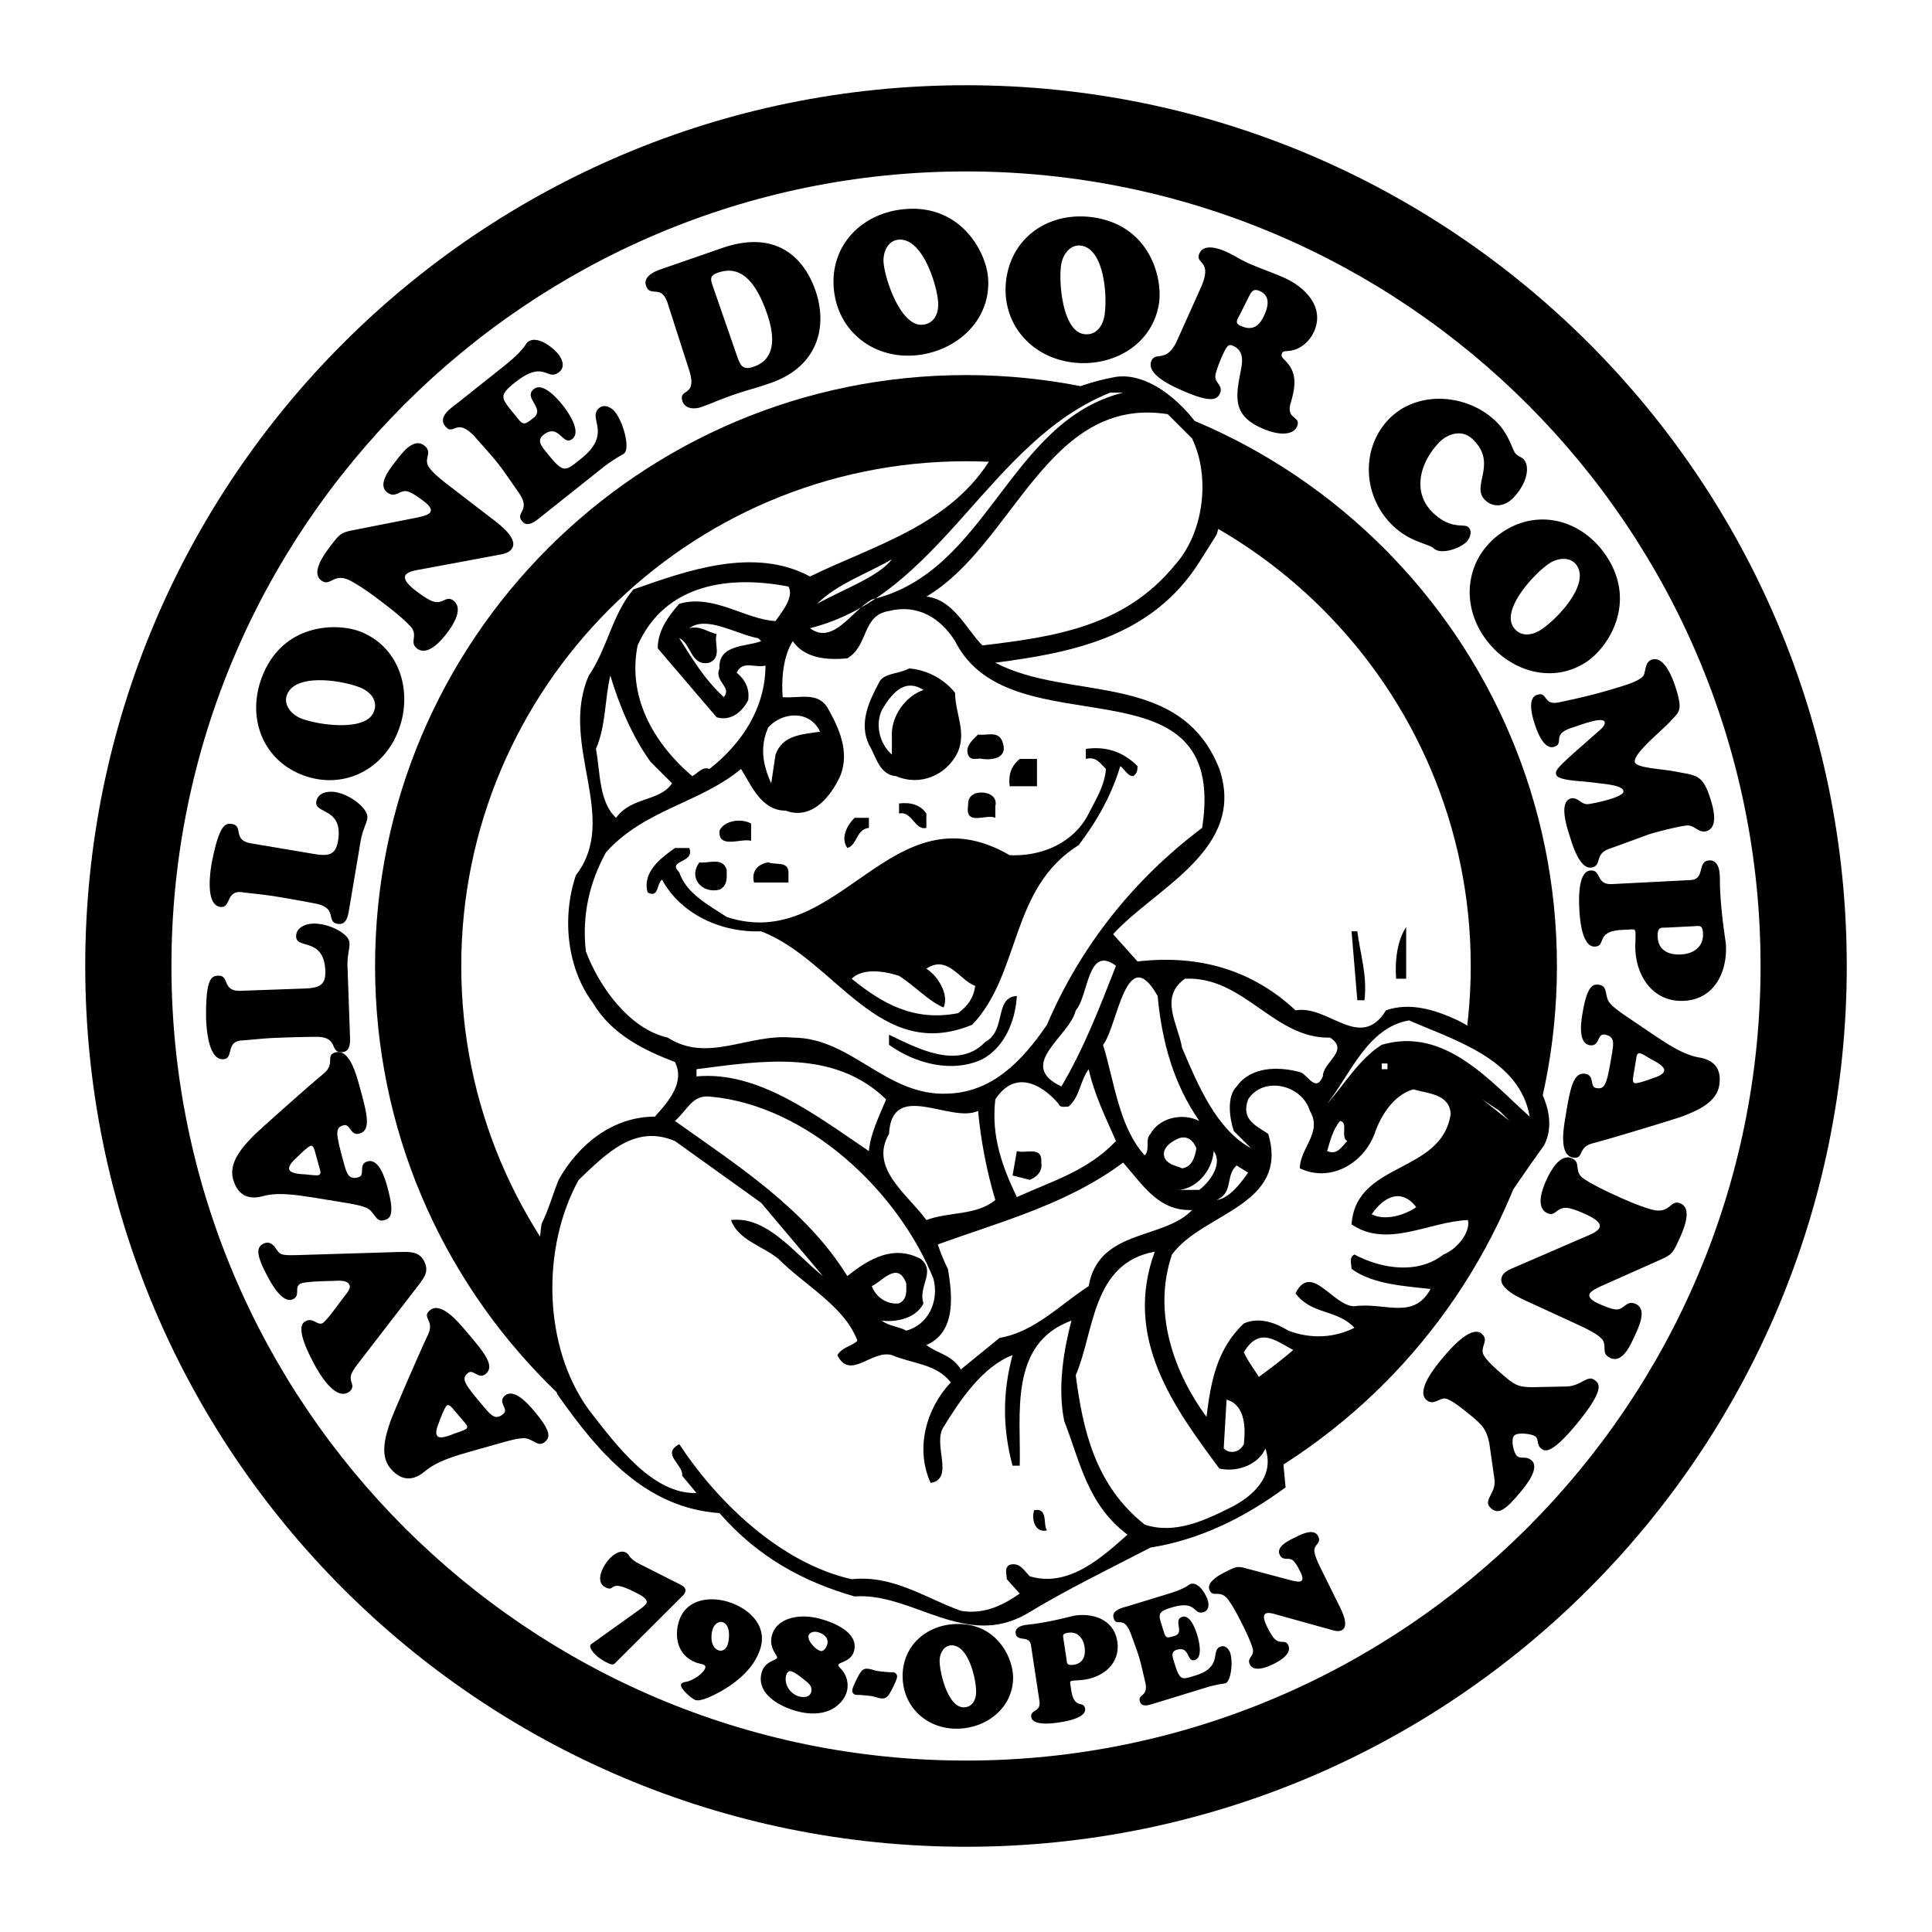 <!--?xml version="1.0" standalone="no"?--><svg xmlns="http://www.w3.org/2000/svg" viewBox="0 0 192.756 192.756"><title>Avallone Door Company - SVG vector logo - www.oklogos.com</title><g fill-rule="evenodd" clip-rule="evenodd"><path fill="#fff" d="M0 0h192.756v192.756H0V0z"/><path d="M96.377 37.421c-32.561 0-58.957 26.396-58.957 58.958s26.396 58.957 58.957 58.957c32.562 0 58.959-26.396 58.959-58.957 0-32.563-26.397-58.958-58.959-58.958zm0 109.316c-27.767 0-50.357-22.591-50.357-50.358S68.61 46.02 96.377 46.02c27.768 0 50.359 22.591 50.359 50.359s-22.591 50.358-50.359 50.358z"/><path d="M96.379 8.504c-48.531 0-87.875 39.342-87.875 87.875 0 48.53 39.344 87.873 87.875 87.873s87.873-39.343 87.873-87.873c0-48.532-39.342-87.875-87.873-87.875zm0 167.148c-43.712 0-79.275-35.562-79.275-79.273 0-43.713 35.563-79.275 79.275-79.275 43.713 0 79.273 35.562 79.273 79.275 0 43.711-35.56 79.273-79.273 79.273z"/><path d="M46.931 144.818c-1.457.426-3.334.945-4.541 1.974-1.054.898-2.264 1.087-3.422-.271-1.134-1.328-.491-3.327.008-4.781.221-.638 2.927-6.927 3.711-8.545.73-1.493-.675-1.718.196-2.461 1.114-.95 2.917 1.256 3.568 2.02 1.863 2.184 2.967 3.51 2.019 4.317-.731.624-1.251-.541-1.786-.085-.688.586-.423 1.02 1.674 3.478.678.793 1.111 1.241 1.859.604.596-.509-.634-1.147.159-1.824.916-.781 2.338.854 2.858 1.466 1.861 2.183 1.62 2.732 1.131 3.149-.718.611-1.206-.395-2.134-.369-.699.016-1.705.32-2.389.508l-2.911.82zm-1.635-4.143c-.13-.152-.491-.637-.72-.44-.229.194-.646 1.314-.756 1.619-.126.345-.47 1.087-.183 1.423.312.366 1.45-.156 1.67-.237.219-.083 1.037-.331 1.22-.487.259-.222-.112-.564-.256-.732l-.975-1.146zM39.849 124.91c.923-.014 1.927-.094 2.437.863.545 1.027.102 1.604-.522 2.437l-5.92 7.672c-.87 1.144-.997 1.416-.735 2.164.135.382-.036.7-.408.898-1.365.726-2.934-2.054-3.414-2.957-1.979-3.721-1.018-4.05-.752-4.191.673-.357 1.161.474 1.639.219.372-.197 1.387-1.623 2.081-2.538.217-.319.803-.882.614-1.281-.276-.604-1.428-.377-1.913-.392-.538.014-2.565.047-2.991.272-.637.34.02 1.148-.688 1.526-1.099.583-2.268-1.658-2.644-2.366-1.188-2.232-.979-2.821-.358-3.15.479-.255.897-.023 1.177.374.493.715.478.813 2.2.761l10.197-.311zM31.192 119.468c-1.5-.23-3.422-.553-4.949-.131-1.335.37-2.512.029-2.988-1.692-.465-1.683.962-3.222 2.031-4.329.47-.484 5.58-5.04 6.973-6.176 1.294-1.044.116-1.842 1.218-2.146 1.413-.392 2.113 2.371 2.381 3.338.765 2.766 1.205 4.435.006 4.766-.928.258-.906-1.019-1.583-.832-.871.241-.814.745.046 3.859.278 1.006.482 1.595 1.43 1.333.754-.209-.09-1.308.916-1.586 1.161-.32 1.757 1.763 1.971 2.536.764 2.766.312 3.162-.307 3.332-.91.252-.926-.867-1.779-1.235-.64-.281-1.679-.431-2.379-.55l-2.987-.487zm.268-4.446c-.053-.194-.174-.785-.465-.705-.29.08-1.14.92-1.368 1.149-.262.26-.886.786-.769 1.212.129.464 1.38.472 1.613.489.234.02 1.079.14 1.312.075.329-.091.137-.559.078-.771l-.401-1.449z"/><path d="M34.914 103.283c.024.643.1 1.663-.823 1.696-1.243.044-.256-1.558-2.584-1.535-1.465.012-2.749.058-3.931.1-1.204.043-2.324.183-3.445.263-1.683.1-.738 1.833-1.881 1.874-1.464.051-1.655-3.094-1.69-4.076-.042-4.015.533-4.235 1.215-4.26 1.163-.041.336 1.574 2.221 1.508l6.376-.227c1.444-.052 2.138-.316 2.087-1.741-.122-3.409-2.868-2.146-2.913-3.43-.032-.902.918-1.278 1.68-1.304 1.564-.056 3.609.996 3.643 1.918.013.361-.057.645-.104 1.008a6.861 6.861 0 0 0-.087 1.509l.236 6.697zM34.839 90.674c-.106.633-.238 1.649-1.147 1.496-1.226-.207.062-1.577-2.223-2.022a135.09 135.09 0 0 0-3.872-.693c-1.187-.2-2.312-.289-3.426-.435-1.668-.241-1.092 1.647-2.22 1.457-1.444-.244-1-3.363-.837-4.333.767-3.94 1.375-4.042 2.047-3.928 1.147.193.014 1.609 1.874 1.923l6.292 1.061c1.425.24 2.157.12 2.395-1.286.566-3.363-2.378-2.68-2.164-3.945.15-.891 1.156-1.067 1.909-.94 1.543.26 3.334 1.701 3.182 2.612-.061.356-.187.62-.305.966a6.869 6.869 0 0 0-.389 1.46l-1.116 6.607zM29.954 77.232c-3.924-1.642-5.392-5.932-3.704-9.968 2.139-5.108 7.458-5.188 9.846-4.19 3.979 1.666 5.136 6.283 3.556 10.059-1.634 3.906-5.756 5.749-9.698 4.099zm-1.302-7.962c-.433 1.037.424 2.004 1.331 2.384 1.574.658 6.462 1.398 7.298-.601.474-1.129-.307-2.021-1.306-2.439-1.685-.705-6.416-1.51-7.323.656zM41.524 51.655c.307-.069 1.159-.223 1.379-.51.306-.397-.333-.915-.604-1.122-.397-.307-1.093-.816-1.557-.971-.84-.291-1.25.736-2.108.075-1.019-.783.277-2.369.791-3.036.538-.7 1.792-2.495 2.889-1.651.907.697-.075 1.283.448 2.116.415.647 1.399 1.405 2.005 1.871l4.12 3.167c.715.551 2.967 2.131 2.148 3.196-.245.318-.644.442-1.034.522l-8.185 1.526c-.378.064-1.078.183-1.335.517-.378.494.644 1.305.977 1.562.445.342 1.047.779 1.534 1.001 1.201.544 1.467-.592 2.247.007 1.066.82-.099 2.531-.674 3.279-.562.732-1.917 2.297-2.952 1.501-.842-.648.2-1.314-.696-2.255-.598-.637-1.576-1.44-2.291-1.99-1.145-.881-2.307-1.773-3.586-2.479-1.787-.969-2.048.653-3.001-.081-1.129-.868.585-2.967 1.135-3.683.758-.985.958-1.112 2.143-1.338l6.207-1.224zM50.256 36.545c2.104-1.674 2.152-2.226 2.403-2.426.896-.712 2.497.527 3.045 1.218.413.518.696 1.292.084 1.78-1.242.987-1.435-1.32-4.418 1.054-1.742 1.386-1.32 1.563.116 3.369.725.911.798.905 1.755.142 1.192-.949-1.089-1.979.026-2.867.91-.724 2.385 1 2.873 1.612.512.644 1.902 2.616.96 3.365-.974.774-1.312-1.649-2.899-.387-.659.525-.168 1.109.231 1.612 1.824 2.292 1.894 2.058 3.542.745 3.22-2.562.546-4.051 1.833-5.074.502-.4 1.204-.035 1.554.404.85 1.068 1.526 3.658.899 4.158-.111.087-.399.241-.768.456-.369.244-.847.547-1.381.972l-6.452 5.134c-1.036.824-1.427.366-1.59.163-.686-.864.931-1.022-.284-2.774-2.085-3.008-1.845-2.738-4.262-5.455-2.023-2.315-2.228-.125-3.116-1.24-.761-.957.682-1.851 1.326-2.362l4.523-3.599zM66.616 30.262c-.64-1.967-1.733-.526-2.16-1.757-.302-.873.75-1.386 1.414-1.617l6.181-2.142c5.271-1.827 8.126.835 9.309 4.248 1.224 3.526.307 7.56-4.489 9.223-.815.282-1.505.5-2.105.666-.593.185-1.113.343-1.644.527s-1.074.394-1.598.597c-.518.222-1.042.425-1.591.615-.646.224-1.572.184-1.835-.574-.473-1.365 1.551-.368.648-3.155l-2.13-6.631zm6.954 5.36c.336.967.626 1.313 1.649.958 2.389-.829 1.958-3.419 1.3-5.314-1.538-4.437-3.448-4.56-4.909-4.054-.796.277-.741.619-.492 1.339l2.452 7.071zM83.182 28.71c-.336-4.241 2.808-7.508 7.169-7.853 5.52-.437 8.024 4.257 8.228 6.837.34 4.301-3.235 7.441-7.315 7.764-4.222.334-7.746-2.487-8.082-6.748zm6.484-4.8c-1.121.088-1.588 1.293-1.512 2.273.134 1.7 1.712 6.386 3.873 6.215 1.22-.097 1.655-1.198 1.57-2.278-.142-1.819-1.591-6.394-3.931-6.21zM100.441 27.571c.719-4.192 4.57-6.585 8.881-5.846 5.459.937 6.73 6.102 6.293 8.653-.729 4.252-4.969 6.416-9.002 5.724-4.174-.716-6.894-4.317-6.172-8.531zm7.467-3.055c-1.109-.189-1.859.862-2.025 1.832-.287 1.681.088 6.61 2.223 6.977 1.207.207 1.902-.753 2.084-1.821.308-1.8.031-6.591-2.282-6.988zM119.803 28.706c1.271-2.838-.645-2.291-.135-3.425.451-1.007 1.936-.495 2.668-.166.75.336 1.445.801 2.195 1.138 1.172.526 2.418.932 3.607 1.466 2.07.928 4.057 2.919 2.965 5.354-.492 1.099-1.5 1.922-2.748 1.957-.205.018-.357.015-.455.234-.123.275.08.455.26.645 1.068 1.051 1.256 2.148.627 4.24-.545 1.801 1.105 1.31.605 2.426-.312.696-1.484 1.05-3.553.123-2.93-1.314-2.539-3.163-2.023-5.834.178-.932.236-1.896-.771-2.347-.402-.181-.574-.191-1.09.962-.24.531-.531 1.28-.67 1.833-.23.908.818 1.07.424 1.949-.297.659-.977.948-3.941-.383-.879-.394-3.479-1.561-2.879-2.897.428-.951 1.506.323 2.572-2.057l2.342-5.218zm3.885 2.711c-.25.459-.523.822.082 1.092 1.189.534 1.869.047 2.379-1.087.402-.897.594-1.911-.469-2.388-.678-.304-.848.125-1.139.677l-.853 1.706zM149.197 41.989c1.426 1.354 1.666 2.938 2.043 3.296.32.304.506.285.752.52.611.581.527 2.243-1.006 3.858-.787.829-1.945 1.058-2.805.244-1.498-1.423 1.324-3.64-1.266-6.099-1.121-1.064-2.58-.458-3.34.342-2.045 2.154-2.637 5.078-.598 7.013 1.848 1.754 3.078 1.012 3.527 1.44.424.401.158 1.089-.188 1.452-.607.641-2.549 1.345-3.277.654-.494-.47-2.314-.593-4.031-2.223-3.057-2.901-3.266-7.692-.49-10.618 2.834-2.981 7.812-2.6 10.679.121zM150.039 52.997c3.578-2.3 7.943-1.075 10.309 2.604 2.994 4.658.043 9.083-2.135 10.483-3.629 2.333-8.086.667-10.301-2.776-2.289-3.561-1.469-7.999 2.127-10.311zm7.295 3.444c-.607-.945-1.893-.788-2.717-.256-1.436.922-4.818 4.528-3.646 6.352.662 1.029 1.838.893 2.75.307 1.535-.989 4.881-4.428 3.613-6.403zM159.482 72.959c.213-.193.721-.583.613-.928-.184-.594-2.654.387-3.285.585-2.049.64-.707 1.566-1.742 1.89-1.092.341-1.77-1.696-2.004-2.443-.209-.67-.695-2.431.299-2.742 1.092-.341.551 1.089 2.17.752 1.656-.349 3.49-.733 6.27-1.601 1.148-.359 1.719-.622 2.092-.969.342-.318.135-1.451.92-1.696 1.092-.341 1.916 1.356 2.396 2.889.699 2.241.305 2.322-.492 3.202-.922 1.023-3.691 3.192-3.619 4.095.051.636 2.615.697 4.094.991 2.105.415 2.686.254 3.475 2.782.264.842.805 2.776-.402 3.152-.766.24-1.189-.574-1.9-.562-.582.014-2.885.586-3.746.855-.289.09-2.357.863-4.115 1.496-1.381.494-.715 1.547-1.576 1.816-1.283.401-2.047-2.24-2.311-3.083-.244-.785-1.141-3.385.084-3.769.67-.209 1.057.616 1.711.559.348-.024 3.762-.671 3.553-1.341-.186-.594-2.062-.68-3.182-.834-1.014-.146-3.41-.155-3.527-.791-.057-.318-.143-.459 2.084-2.417l2.14-1.888zM168.672 87.804c1.502-.077.607-1.899 1.869-1.963.803-.041 1.006.832 1.039 1.454.025.501.01.984.035 1.485.148 2.906.559 5.054.582 5.496.139 2.725-1.17 5.424-4.178 5.578-2.984.151-4.717-2.291-4.859-5.077-.029-.601.039-1.207.012-1.749-.012-.24-.115-.315-.336-.304l-1.162.059c-2.502.188-1.387 1.598-2.547 1.658-1.305.066-1.512-2.816-1.557-3.718-.043-.842-.174-3.809 1.129-3.875 1.102-.056.496 1.441 2.139 1.358l7.834-.402zm1.236 5.321c-.039-.781-.279-.749-.68-.729l-3.006.153c-.422.022-.891-.136-.836.947.066 1.323 1.096 1.792 2.318 1.73 1.263-.063 2.273-.757 2.204-2.101zM165.086 103.312c1.266.838 2.875 1.937 4.439 2.193 1.365.225 2.291 1.028 2.002 2.79-.283 1.723-2.225 2.521-3.66 3.078-.629.242-7.18 2.235-8.92 2.682-1.611.405-.877 1.624-2.006 1.438-1.445-.237-.922-3.04-.76-4.029.465-2.831.766-4.531 1.992-4.329.951.157.396 1.306 1.09 1.42.889.146 1.051-.336 1.576-3.523.168-1.029.23-1.649-.74-1.809-.771-.128-.465 1.225-1.496 1.055-1.188-.195-.855-2.337-.725-3.129.467-2.831 1.043-3 1.678-2.896.928.153.477 1.177 1.094 1.868.463.523 1.344 1.096 1.93 1.497l2.506 1.694zm-2.107 3.923c-.033.197-.17.785.127.834s1.42-.355 1.725-.469c.346-.126 1.133-.342 1.205-.777.078-.476-1.055-1.008-1.26-1.123-.205-.114-.922-.578-1.16-.617-.336-.056-.357.449-.393.667l-.244 1.485z"/><path d="M159.83 128.277c-.283.135-1.08.475-1.23.803-.209.455.529.818.838.961.457.209 1.248.552 1.734.599.883.098 1.055-.994 2.039-.541 1.166.537.258 2.371-.096 3.136-.369.802-1.193 2.831-2.451 2.253-1.039-.479-.211-1.269-.906-1.965-.549-.539-1.678-1.059-2.371-1.378l-4.721-2.173c-.82-.378-3.367-1.419-2.805-2.639.168-.365.529-.574.893-.738l7.643-3.308c.354-.146 1.008-.419 1.184-.802.262-.565-.914-1.128-1.299-1.305-.51-.235-1.191-.527-1.717-.636-1.291-.265-1.299.903-2.191.492-1.223-.562-.467-2.489-.074-3.347.387-.838 1.361-2.665 2.545-2.119.967.443.098 1.325 1.182 2.044.725.489 1.855 1.054 2.676 1.432 1.312.604 2.643 1.217 4.047 1.62 1.957.548 1.85-1.092 2.943-.588 1.295.596.088 3.022-.289 3.843-.52 1.129-.686 1.297-1.793 1.781l-5.781 2.575zM148.586 143.966c-.291-1.383-.717-1.812-1.799-2.707-1.424-1.176-2.107-1.608-2.516-1.712-.627-.154-1.213.742-1.938.142-1.115-.92.902-3.364 1.529-4.123 2.504-3.031 3.533-2.859 3.949-2.515.836.69-.201 1.316.203 2.119.229.448.863 1.129 2.363 2.368.883.728 1.291.831 2.436.865l3.471-.075c1.508-.03 2.09-1.241 2.848-.614.357.294 1.143.76-1.834 4.365-2.658 3.219-3.236 2.689-3.576 2.408-.402-.332-.199-.893-.523-1.161-.342-.281-1.828-.467-2.146-.081-.332.403-.047 1.73.309 2.023.432.357.834-.065 1.422.42.912.754-.568 2.549-1.055 3.137-1.596 1.935-2.25 2.254-2.932 1.691-.99-.818.502-1.459.307-2.923l-.518-3.627zM151.26 105.833c-2.197-1.361-3.982-3.156-5.809-4.029-2.148-1.003-4.729-1.863-7.166-1.003-2.58 4.156-5.732-.574-9.029 0-4.299-4.014-9.602-5.591-15.766-4.874l-2.436-2.723c4.156-4.586 13.328-8.456 10.605-16.482-3.869-9.889-15.049-6.736-22.357-10.605 7.738-1.003 15.621-2.58 20.352-10.033l1.719-2.723c1.473-4.581.42-7.814-1.434-10.32-2.205-3.357-5.812-6.063-8.896-5.386-3.725.716-8.268 2.405-12.027 7.823-4.014 6.88-11.753 8.886-18.202 12.039-5.589-3.01-12.327-.573-17.628 1.29-2.15 2.58-2.58 5.876-4.443 8.599-3.01 6.88 3.152 14.189-1.29 19.921-1.433 4.3-.86 9.316 1.719 12.757 1.864 3.152 5.16 4.729 8.169 5.876 1.003 2.007-.573 3.87-2.006 5.446-4.157 0-7.597 2.723-9.603 6.307-.567 1.417-.997 2.976-1.699 4.396-.476 3.292-.681 9.113 1.567 16.99 4.169 5.935 8.81 11.343 16.184 11.864 3.87 4.442 8.456 6.879 13.473 8.312 5.733-.429 11.035 5.304 17.199 1.721 4.014-2.437 8.17-4.443 12.326-6.593 5.014-.805 9.438-3.031 13.482-6.011-.607-5.761-.045-4.506-2.018-9.755-.572-1.434-1.576-2.437-2.148-3.727 1.688-2.812 3.463-.862 5.326-.029 3.02-.068 8.098-1.293 7.361-2.764.434.864 4.076-.273 5.387-1.475s2.229-2.485 1.969-3.242c3.723-3.678 6.277-8.134 9.91-13.129 1.707-3.29-1.213-7.385-2.791-8.438z"/><path d="M112.057 39.172c-11.465 2.866-13.471 17.915-25.081 20.638-2.006 1.146-3.869 4.586-6.162 2.867 13.042-3.297 17.772-18.632 29.954-23.505h1.289z" fill="#fff"/><path d="M118.938 43.757c1.863 3.871 1.146 9.46-1.721 12.613-5.016 6.163-12.039 7.166-19.205 8.025-1.577-1.576-2.866-4.586-5.589-4.873 8.744-5.16 12.039-20.065 24.078-18.202l2.437 2.437zM81.53 60.239c2.006-2.006 5.017-3.009 7.453-4.443-1.291 1.721-4.874 3.011-7.453 4.443zM78.664 58.521c.573 1.003-.573 2.436-1.29 3.439-3.01-.144-6.163-2.723-9.603-1.721-1.146 1.29-2.15 2.724-2.15 4.443l5.876 6.88c1.434.43 2.58-.573 3.154-1.72.143-1.147-.287-2.006-1.147-2.723.573-1.291 1.863-.43 2.866-.716 0 4.156-2.293 7.739-5.589 10.318-.717-.286-1.146.431-1.72.717-4.013-3.44-6.45-8.026-5.446-13.042 2.722-6.163 9.172-7.022 15.049-5.875z" fill="#fff"/><path d="M95.289 63.966c5.59 11.179 27.375 1.003 24.65 18.632-6.879 5.16-12.182 11.896-15.479 19.635-2.436 3.584-5.445 6.736-9.888 6.879-6.164.287-9.603-5.589-15.479-5.589-4.442-.431-8.456 2.579-12.469 0-3.87-.86-6.88-5.159-8.17-8.6-.43-3.727.43-7.022 2.007-9.889 3.87-4.3 9.315-4.874 13.473-8.313 1.002 1.577 2.006 4.156 4.442 4.156 2.724 1.003 4.586-1.576 5.446-3.439 1.003-2.436-.143-4.873-1.289-6.879-1.004-1.577-2.867-.86-4.443-1.003-.144-1.577 0-4.013 1.003-5.589 1.29 1.863 3.727 1.863 5.446 1.72 2.15-1.291 1.434-4.3 4.157-4.73 2.866-.718 5.16.716 6.593 3.009zM75.94 63.966c-1.433.573-4.3.287-4.157 2.723-.573 1.29 1.291 1.863.43 2.866-2.006-1.863-3.153-3.869-4.443-5.876 1.147.43 1.147 2.866 3.01 2.437 1.29-.573.43-1.863.716-2.867-.86-.143-1.577-.86-2.723-.573 1.719-1.29 4.586.573 6.879 1.003l.288.287z" fill="#fff"/><path d="M95.289 69.126c0 2.007 1.146 3.869.286 5.877-1.146 2.436-3.87 3.439-6.163 2.436-1.72-.144-2.006-2.006-2.723-3.153-1.004-2.15 0-4.3 1.002-6.164.431-1.002 2.007-.86 3.01-1.433 1.865.144 3.584 1.147 4.588 2.437z"/><path d="M64.904 76.005l2.15 2.15c-1.29 1.863-4.013 1.29-5.589 3.439-1.72-1.576-1.577-4.586-2.007-6.879 1.003-2.293.86-4.873 1.434-7.31.859 2.867 2.15 6.021 4.012 8.6zM92.136 68.839c-1.719.573-3.296 2.581-3.153 4.73v1.719c-1.147-1.003-1.72-2.866-1.003-4.443.859-1.433 2.149-3.296 4.156-2.006zM81.817 72.995c-1.72.287-3.727.287-4.443 2.293l-.43 2.867c-.859-1.863-1.146-3.727-.286-5.59 1.432-1.576 4.155-1.719 5.159.43z" fill="#fff"/><path d="M100.018 73.999c.574 1.577-.859 1.863-2.006 1.721-.43-.144-1.146.286-1.433-.431-.287-.86.429-1.433 1.003-2.006.859.143 2.006-.43 2.436.716zM113.49 76.436c0 .286 0 .717-.43 1.003-.572 0-.859-.717-1.289-1.003-.861 2.867-2.293 5.446-4.156 7.883-6.881 4.3-5.732 12.756-10.607 17.915-9.315 3.869-13.615-6.449-21.067-9.315-4.013.143-8.026-1.721-9.889-5.16-.574.429-.287 1.863-1.433 1.29-.574-2.006 1.29-3.439 2.723-4.443h1.434c.573 1.577-2.293 1.147-1.003 2.437.716 2.15 3.01 3.296 4.729 4.443 11.322 3.726 16.339-13.042 28.234-6.163 3.297.144 6.449-1.29 7.883-4.156.717-1.433 1.578-2.723 1.721-4.443-.572-.573-1.004-1.29-2.006-1.002v-1.004c2.004-.289 3.723.285 5.156 1.718z"/><path d="M103.459 78.442h-2.725c-.143-1.147.145-2.006 1.004-2.723h1.721v2.723zM99.303 80.448v1.146c-.861-.43-3.011.86-2.724-1.146 0-.716.144-1.003.716-1.29 1.004-.286 2.293.144 2.008 1.29zM92.422 81.165v1.433c-1.146.287-1.433-1.72-2.723-1.433v-1.004c1.147-.142 2.15.144 2.723 1.004zM86.69 82.598c-1.29.143-1.147 1.72-2.15 2.006-.717-1.003 0-2.293.717-3.01h1.434v1.004h-.001zM74.937 83.888c-1.002-.287-3.296.86-3.153-1.003.43-1.003 2.15-1.29 3.153-.716v1.719zM72.5 86.754c0 .717.144 1.577-.717 2.007-1.72.431-3.153-1.146-2.007-2.723.861.144 2.295-.573 2.724.716zM78.664 87.042v1.003h-3.439c-.288-1.147.429-1.863 1.433-2.007.716.287 2.006-.144 2.006 1.004zM140.293 97.647h-1.004c-.143-1.863.143-3.87 1.004-5.16v5.16zM135.42 92.918c.285 2.292 1.002 4.3.717 6.879h-.717l-.574-6.879h.574z"/><path d="M111.342 96.357c-1.576 4.013-3.154 8.169-5.447 12.039-4.586-2.15.861-5.017 1.434-7.596 1.288-1.433 1.146-6.592 4.013-4.443zM97.295 98.364c-.143 1.146-.716 2.006-1.72 2.723-4.442.859-7.596-1.003-10.605-3.439 1.147-1.147 3.439-.717 4.73-.287 1.576 1.004 3.009 2.58 4.442 3.153.574-1.29-.573-3.153-1.72-3.87 2.151-1.434 3.297 1.147 4.873 1.72zM115.498 99.367c.43 4.586 1.576 8.742 4.156 12.469-1.721-.86-4.014-.286-4.873 1.29-.574.574 0 1.576-.574 2.149-2.58-2.866-3.01-7.309-4.156-11.035 1.433-1.719 2.293-10.463 5.447-4.873zM132.697 103.523c2.006 1.29-.717 2.437-.717 3.869-.717 1.72-1.578-.286-2.295-.43-2.148-.573-4.871-.573-6.305 1.434-1.004 1.003-.717 3.153-.287 4.443l1.721 1.719c-3.441-1.862-5.305-6.306-6.881-10.032-.43-2.437-2.293-5.017.287-6.879 5.878-.287 8.885 6.02 14.477 5.876z" fill="#fff"/><path d="M101.451 99.367c-.143 2.579-1.289 5.159-3.439 6.307-3.01 1.433-6.736.429-9.315-1.434v-1.004c2.723 1.29 6.879 3.583 9.603.717 2.149-1.146.858-4.443 3.151-4.586z"/><path d="M152.619 111.406c-3.871-3.439-8.457-9.03-14.764-7.166-2.293 1.434-3.869 4.156-5.445 5.876 2.293-2.866 4.012-7.596 8.17-8.312 4.586 2.006 11.035 3.87 12.039 9.602zM88.409 109.687c-.716 1.72-1.576 3.439-1.719 5.159-5.304-3.583-11.037-8.026-17.199-7.453v-.717c6.593-.859 13.759-2.006 18.918 3.011zM111.342 113.843c-2.867 3.01-6.451 4.013-9.891 5.59-1.434-3.01-2.578-6.021-2.148-9.746 1.863-2.867 4.441-1.72 6.305.43.145.43.574.287 1.004.287 1.146-1.004 1.146-2.58 2.006-3.728.573 2.58 1.72 4.874 2.724 7.167z" fill="#fff"/><path fill="#fff" d="M137.855 106.676h.575v-.573h-.575v.573zM130.689 110.833c1.291 2.15-1.004 3.726-1.004 5.732 3.012 1.434 6.307-.43 7.453-3.439.574-1.72 1.863-3.87 3.869-4.443 1.434.43 3.584.43 3.729 2.437-.861 6.021-9.461 4.73-9.891 11.036 3.584 2.436 7.74-.287 11.609-.43.287 1.146-1.004 2.865-2.436 3.439-2.58 2.006-6.164 1.434-8.887 0-.574.286-.287 1.003-.287 1.434 2.15 1.576 5.447 1.72 7.883 2.006-1.721 3.153-4.586 1.29-7.596 1.72-2.15 0-4.301-4.442-5.877-1.29 1.576 2.15 4.158 1.577 5.877 3.44-2.006 1.003-4.301 1.146-6.594.286-1.146-.717-2.865-1.433-4.441-.717-2.725 2.58-3.297 5.877-3.727 9.316-3.154-4.299-5.447-10.319-3.439-16.195 3.008-4.156 11.752-4.873 9.602-12.039-1.289-.859-2.723-1.434-2.006-3.439 1.435-2.294 5.304-1.578 6.163 1.146zM93.139 127.602c.573 2.293-.573 4.587-2.723 5.159-.717-.429-1.72-.429-2.437-1.003 1.003.144 3.296 0 4.156-1.72-.573-1.72 1.29-3.153-.287-4.443-2.724-1.433-5.159 0-7.31 1.721-4.156-6.736-11.179-11.18-17.199-15.479 1.29-1.146 1.72-2.58 3.44-2.437 9.891.86 18.921 9.602 22.36 18.202zM150.611 111.836l-2.722-2.149 1.718 1.146 1.004 1.003zM97.582 110.833c.287 3.01.859 6.02 1.721 8.886-1.863 1.576-4.586 1.147-6.88 2.007-1.863-2.58-5.732-5.16-3.726-8.6.286-5.446 6.161-1.003 8.885-2.293z"/><path d="M134.416 113.843c-.572.573-1.002 1.433-2.006 1.003.287-1.003.572-2.149 1.289-3.01.86.143 0 1.576.717 2.007zM75.94 120.006l6.163 7.31c-2.866-2.293-5.59-6.021-9.172-5.59.716 2.007 3.153 2.58 4.729 3.869 2.724 2.724 6.593 4.729 7.883 8.17-.573.573-1.434.573-2.007 1.434 1.29 2.579 3.439-.574 5.447 0 2.006.859 4.442.859 5.875 2.723-2.436 2.58-3.583 6.594-2.006 10.032 2.437-.43.144-3.87 1.29-5.589 1.577-2.58 3.87-6.02 6.879-7.166-1.004 3.726-1.004 7.309 0 11.035h.717c.145-5.017-1.146-12.183 5.16-14.476-.717 2.724-1.434 6.593-.717 10.032 1.576 4.014 2.293 8.313 6.307 11.323-2.58 2.293-5.877 5.303-9.746 4.156-.574-.573-1.004-1.434-2.008-1.147-.572.287-.285 1.004-.285 1.434l1.289 1.434c-1.434 1.003-3.439 2.149-5.876 1.72-3.583-1.29-6.736-3.583-10.892-3.153-7.023-1.576-13.329-7.596-17.199-13.473-1.863 1.004.43 2.007.287 3.154l1.433 1.719c-4.3.144-7.883-4.586-10.75-8.312-4.586-6.306-4.73-16.195-1.004-22.931 2.724-2.58 5.59-5.59 9.603-3.87l8.6 6.162zM119.367 114.559c-.145.86-.43 1.864-1.434 2.007-.572-.286-1.289-.286-1.719-1.003-.432-1.004.717-1.72 1.434-2.006.86-.288 1.432.286 1.719 1.002z" fill="#fff"/><path d="M103.889 115.992c.143.86-.43 1.433-1.146 1.721l-1.721-.431.43-2.437c.859.288 2.579-.573 2.437 1.147z"/><path d="M119.654 118.716h-2.438c1.863.143 3.727-1.721 3.871-3.87.86 1.146-.144 2.867-1.433 3.87zM118.938 120.722c-2.867 3.011-9.316 1.863-10.32 7.597-2.865 1.863-5.445 4.587-8.885 5.159l-3.871 3.153c-.86-1.433-2.293-1.576-3.439-2.437 3.01-1.289 2.58-5.017 2.15-7.596a17.364 17.364 0 0 1-1.004-2.437c6.306-2.294 12.9-4.013 18.488-8.17 2.007 2.294 3.584 4.875 6.881 4.731zM124.527 116.995c-.717 1.004-1.863 2.58-3.154 2.724 1.721-.717.859-2.437 2.008-3.439l1.146.715zM141.297 120.436c-1.004.716-3.012 1.433-4.445.716 1.291-1.863 3.011-2.58 4.445-.716z" fill="#fff"/><path d="M115.211 124.879c-3.154 8.599 1.863 15.479 6.449 21.642 2.006.43 4.014-.573 4.586-2.006 1.004 2.865-1.432 4.872-3.439 5.875-2.58 1.29-5.59 2.724-8.6 1.72-4.873-3.869-6.162-9.315-6.879-14.905 1.863-4.3 1.576-11.181 7.883-12.326zM90.417 128.032c0 .716.143 1.576-.717 2.006-1.147.144-2.293-.573-2.724-1.72 1.003-.429 2.58-2.58 3.441-.286z" fill="#fff"/><path d="M124.098 144.083c-.432.86-1.434 1.004-2.008.432l.287-4.874c2.006.574 1.863 3.153 1.721 4.442z" fill="#fff"/><path d="M104.461 152.683c-1.145.287-1.576-1.003-1.289-2.006 1.433-.287.859 1.432 1.289 2.006zM67.788 158.048c.332.168.774.406.535.879-.077.154-.2.27-.328.397l-6.498 6.48c-.271.282-.335.378-.962.062-1.394-.704-1.738-1.52-1.634-1.724.045-.09.212-.198.282-.243l4.524-3.239c.206-.152.669-.466.784-.696.252-.498-.912-.989-1.296-1.184-2.546-1.285-1.744.115-2.793-.414-.768-.387-.553-1.291-.243-1.904.614-1.216 1.642-1.885 2.243-1.582.525.265.216.559 1.47 1.191l3.916 1.977zM69.372 169.61c-.379-.133-1.562-1.174-1.423-1.565.048-.136.29-.218.416-.233.755-.114 1.801-.839 1.992-1.379.062-.176-.031-.301-.193-.357-.216-.076-.447-.113-.664-.189-1.959-.69-2.265-2.713-1.721-4.254.763-2.162 3.206-2.41 5.113-1.737 2.026.715 3.729 2.44 2.922 4.724-.548 1.555-1.711 2.695-3.05 3.605-.601.41-2.676 1.638-3.392 1.385zm2.751-7.753c-.446-.157-.856.229-1 .635-.238.676-.237 1.878.561 2.159.418.147.769-.154.902-.533.201-.567.32-1.984-.463-2.261zM83.642 166.094c-.027.126.181.317.264.408.526.552.774 1.382.613 2.139-.243 1.136-1.657 2.812-4.642 2.173-1.71-.365-4.387-1.627-3.922-3.799.279-1.304 1.517-1.333 1.58-1.627.05-.238-.803-.904-.546-2.109.372-1.737 2.468-2.286 4.444-1.864 1.402.301 4.202 1.324 3.8 3.202-.255 1.191-1.531 1.195-1.591 1.477zm-2.698 2.677c.126-.589-.364-.898-.751-1.217-.287-.237-.94-.743-1.291-.817-.28-.061-.433.244-.484.482-.195.91.495 1.864 1.392 2.056.462.099 1.017.041 1.134-.504zm-.277-5.556c-.112.519.753 1.407 1.216 1.506.336.072.607-.441.665-.708.141-.658-.461-1.065-1.021-1.187-.337-.071-.782.025-.86.389zM87.893 169.445c-.341-.04-.684-.196-1.026-.236-1.238-.145-1.331-.098-1.458-.112a.423.423 0 0 1-.377-.478c.042-.355.618-1.457.776-1.698.227-.335.416-.471.828-.423.342.041.685.196 1.027.235 1.238.146 1.33.098 1.458.113a.422.422 0 0 1 .378.477c-.042.356-.618 1.459-.776 1.699-.228.334-.417.471-.83.423zM90.056 167.188c.015-3.039 2.447-5.178 5.572-5.163 3.956.02 5.458 3.508 5.45 5.357-.016 3.082-2.748 5.104-5.671 5.09-3.024-.014-5.365-2.233-5.351-5.284zm4.902-3.031c-.803-.004-1.208.826-1.21 1.528-.006 1.218.837 4.647 2.386 4.654.875.005 1.25-.754 1.253-1.527.006-1.304-.753-4.647-2.429-4.655zM102.863 164.157c-.16-1.063-1.393-.297-1.527-1.189-.086-.566.52-.774.959-.841.354-.054.699-.077 1.053-.131 2.055-.312 3.553-.756 3.865-.804 1.926-.292 3.938.446 4.26 2.572.32 2.111-1.293 3.516-3.264 3.814-.424.064-.859.059-1.242.116-.17.026-.217.104-.193.262l.125.821c.312 1.765 1.234.871 1.359 1.693.139.921-1.895 1.272-2.533 1.369-.594.091-2.693.395-2.834-.527-.119-.779.99-.454.812-1.616l-.84-5.539zm3.696-1.256c-.553.084-.514.251-.471.535l.322 2.125c.045.298-.033.644.732.527.936-.143 1.197-.906 1.064-1.771-.134-.892-.698-1.56-1.647-1.416zM116.555 159.016c1.836-.562 2.012-.916 2.232-.983.781-.239 1.521 1.003 1.705 1.605.139.453.125 1.041-.41 1.205-1.082.332-.607-1.252-3.211-.455-1.521.466-1.287.694-.805 2.271.244.794.293.81 1.129.554 1.041-.319-.205-1.602.768-1.899.795-.243 1.324 1.288 1.488 1.823.172.562.58 2.234-.242 2.486-.85.261-.441-1.438-1.826-1.015-.576.177-.402.693-.268 1.132.613 2.001.721 1.863 2.16 1.422 2.809-.86 1.422-2.549 2.547-2.894.438-.134.807.292.926.675.285.933.057 2.831-.492 3-.096.028-.326.055-.627.102-.311.064-.707.142-1.172.284l-5.633 1.726c-.904.277-1.043-.13-1.098-.309-.232-.754.885-.436.535-1.918-.6-2.544-.51-2.302-1.406-4.74-.738-2.066-1.449-.666-1.746-1.639-.256-.836.938-1.051 1.498-1.224l3.948-1.209zM128.74 157.652c.217.053.812.221 1.045.106.32-.159.072-.691-.035-.91-.16-.32-.445-.867-.695-1.112-.445-.449-1.031.08-1.375-.613-.406-.822.922-1.433 1.463-1.7.564-.279 1.932-1.037 2.371-.15.363.732-.451.8-.377 1.498.061.545.455 1.342.697 1.83l1.646 3.326c.287.578 1.236 2.3.375 2.726-.258.127-.551.081-.828.01l-5.729-1.593c-.264-.077-.75-.221-1.02-.086-.398.196.002 1.037.135 1.308.18.359.428.828.67 1.123.6.727 1.127.082 1.439.712.426.86-.859 1.592-1.463 1.892-.59.292-1.951.87-2.365.035-.336-.681.541-.78.264-1.665-.184-.598-.559-1.419-.846-1.997-.459-.925-.922-1.862-1.521-2.717-.842-1.184-1.518-.225-1.898-.995-.453-.912 1.307-1.719 1.885-2.005.797-.395.963-.413 1.795-.186l4.367 1.163z"/></g></svg>
